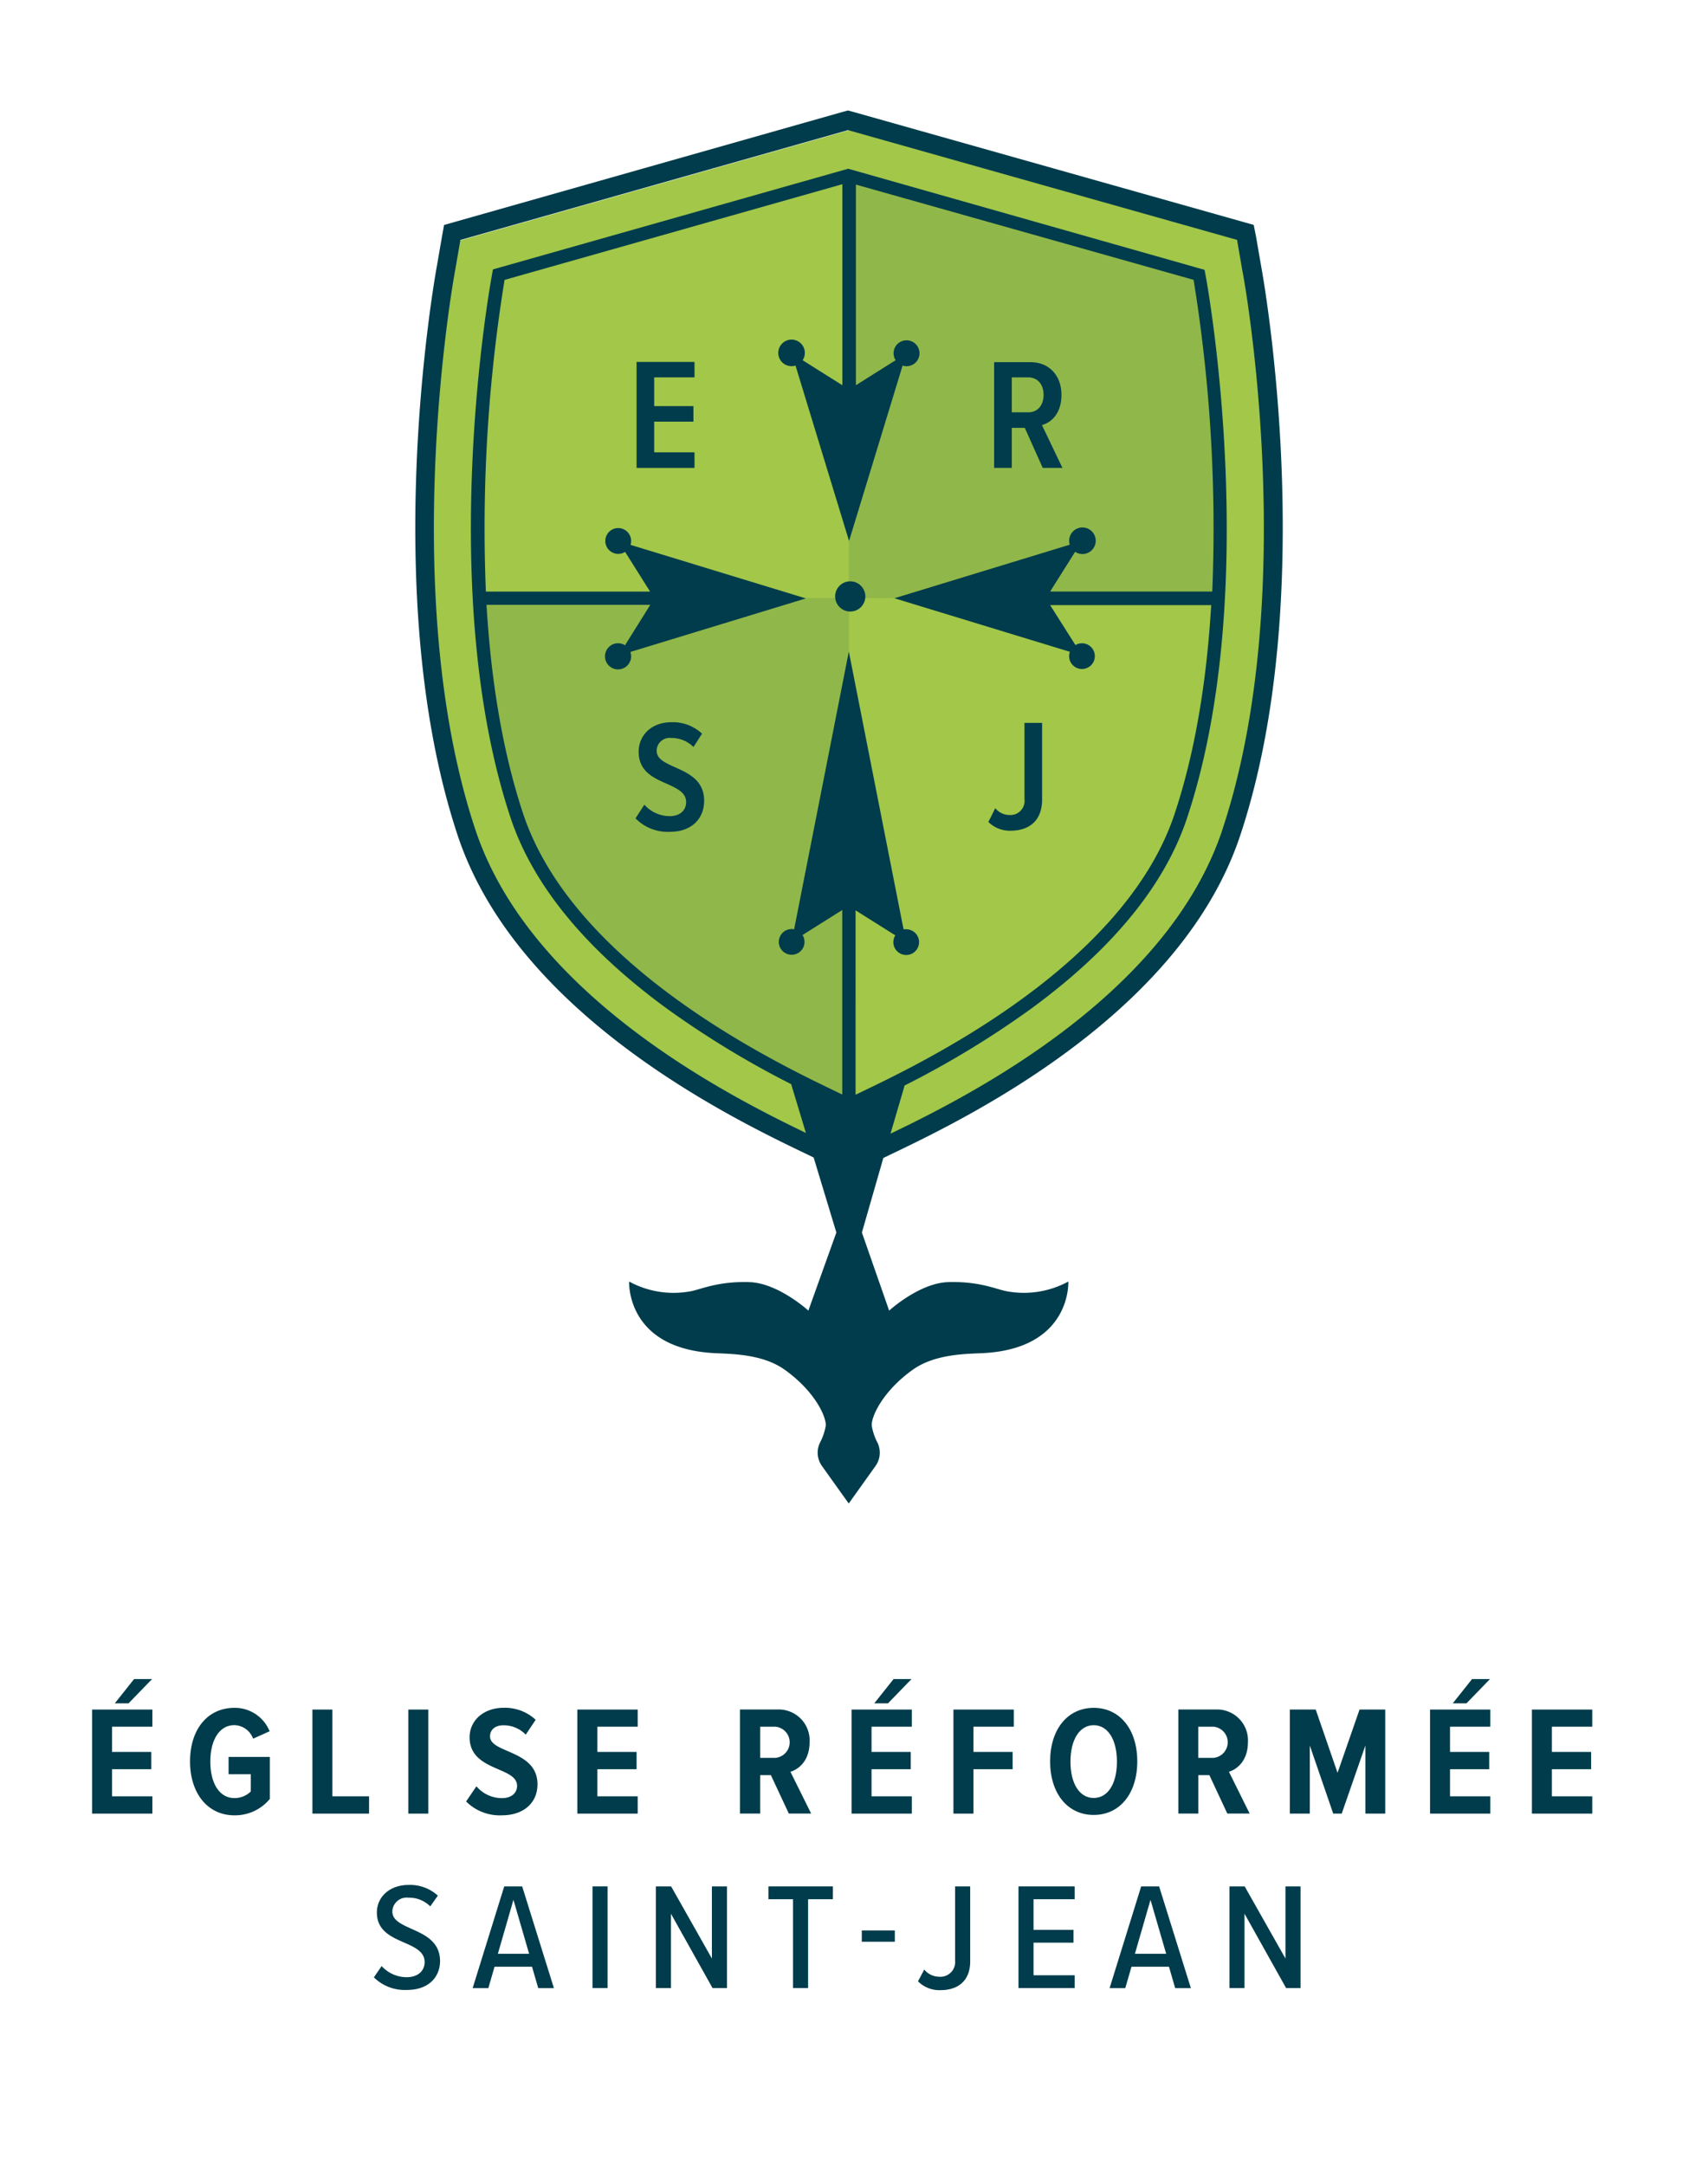 <svg xmlns="http://www.w3.org/2000/svg" viewBox="0 0 319.05 404.25"><defs><style>.cls-1{isolation:isolate;}.cls-2,.cls-4{fill:#003c4b;}.cls-3{fill:#a2c749;}.cls-4{opacity:0.11;mix-blend-mode:multiply;}</style></defs><title>ERSJ_FRArtboard 13 copy</title><g class="cls-1"><g id="Layer_1" data-name="Layer 1"><polygon class="cls-2" points="28.41 313.55 25.05 313.55 21.44 318.09 24.01 318.09 28.41 313.55"/><polygon class="cls-2" points="17.2 338.68 28.46 338.68 28.46 335.45 20.93 335.45 20.93 330.39 28.26 330.39 28.26 327.16 20.93 327.16 20.93 322.45 28.46 322.45 28.46 319.25 17.2 319.25 17.2 338.68"/><path class="cls-2" d="M42.7,331.33h4.15v3.22a4.35,4.35,0,0,1-3.07,1.23c-2.73,0-4.49-2.67-4.49-6.81s1.76-6.81,4.49-6.81a3.82,3.82,0,0,1,3.42,2.33l.1.19,3.07-1.38-.1-.21a7,7,0,0,0-6.48-4.16c-5,0-8.29,4-8.29,10S38.83,339,43.78,339a8.41,8.41,0,0,0,6.57-3l.05-.06v-7.85H42.7Z"/><polygon class="cls-2" points="62.09 319.25 58.36 319.25 58.36 338.68 68.94 338.68 68.94 335.45 62.09 335.45 62.09 319.25"/><rect class="cls-2" x="76.27" y="319.25" width="3.73" height="19.43"/><path class="cls-2" d="M94.82,327c-1.76-.76-3.28-1.42-3.28-2.73s1-2.08,2.48-2.08a5.69,5.69,0,0,1,4,1.56l.19.18,1.85-2.77-.14-.13a8.43,8.43,0,0,0-5.84-2.11c-3.68,0-6.36,2.32-6.36,5.52,0,3.69,3,4.94,5.44,6,1.84.8,3.43,1.49,3.43,3.07,0,1.05-.75,2.28-2.86,2.28a6.25,6.25,0,0,1-4.55-2l-.19-.21-1.92,2.83.13.13A8.89,8.89,0,0,0,93.75,339c4,0,6.65-2.28,6.65-5.8C100.4,329.41,97.31,328.08,94.82,327Z"/><polygon class="cls-2" points="107.85 338.68 119.12 338.68 119.12 335.45 111.59 335.45 111.59 330.39 118.91 330.39 118.91 327.16 111.59 327.16 111.59 322.45 119.12 322.45 119.12 319.25 107.85 319.25 107.85 338.68"/><path class="cls-2" d="M151.23,325.33a5.77,5.77,0,0,0-6-6.09h-7v19.43H142V331.5H144l3.35,7.17h4.17l-3.87-7.8C149.44,330.31,151.23,328.59,151.23,325.33ZM142,322.45h2.83a2.92,2.92,0,0,1,0,5.82H142Z"/><polygon class="cls-2" points="170.27 313.55 166.92 313.55 163.31 318.09 165.87 318.09 170.27 313.55"/><polygon class="cls-2" points="159.07 338.68 170.33 338.68 170.33 335.45 162.8 335.45 162.8 330.39 170.12 330.39 170.12 327.16 162.8 327.16 162.8 322.45 170.33 322.45 170.33 319.25 159.07 319.25 159.07 338.68"/><polygon class="cls-2" points="178.1 338.68 181.84 338.68 181.84 330.39 189.16 330.39 189.16 327.16 181.84 327.16 181.84 322.45 189.37 322.45 189.37 319.25 178.1 319.25 178.1 338.68"/><path class="cls-2" d="M204.3,318.93c-4.87,0-8.14,4-8.14,10s3.27,10,8.14,10,8.14-4,8.14-10S209.17,318.93,204.3,318.93Zm0,16.83c-2.64,0-4.34-2.66-4.34-6.78s1.71-6.81,4.34-6.81,4.34,2.67,4.34,6.81S206.94,335.76,204.3,335.76Z"/><path class="cls-2" d="M233.11,325.33a5.77,5.77,0,0,0-6-6.09h-7v19.43h3.73V331.5h2.07l3.35,7.17h4.17l-3.87-7.8C231.32,330.31,233.11,328.59,233.11,325.33Zm-9.28-2.88h2.83a2.92,2.92,0,0,1,0,5.82h-2.83Z"/><polygon class="cls-2" points="249.85 331.06 245.82 319.39 245.77 319.25 240.94 319.25 240.94 338.68 244.67 338.68 244.67 325.97 248.99 338.53 249.04 338.68 250.63 338.68 255.05 325.96 255.05 338.68 258.76 338.68 258.76 319.25 253.96 319.25 249.85 331.06"/><polygon class="cls-2" points="278.33 313.55 274.98 313.55 271.37 318.09 273.93 318.09 278.33 313.55"/><polygon class="cls-2" points="267.13 338.68 278.39 338.68 278.39 335.45 270.86 335.45 270.86 330.39 278.18 330.39 278.18 327.16 270.86 327.16 270.86 322.45 278.39 322.45 278.39 319.25 267.13 319.25 267.13 338.68"/><polygon class="cls-2" points="297.43 322.45 297.43 319.25 286.16 319.25 286.16 338.68 297.43 338.68 297.43 335.45 289.89 335.45 289.89 330.39 297.22 330.39 297.22 327.16 289.89 327.16 289.89 322.45 297.43 322.45"/><path class="cls-2" d="M76.85,360.19c-1.87-.85-3.56-1.59-3.56-3.22a2.67,2.67,0,0,1,3-2.59A5.6,5.6,0,0,1,80.37,356l1.42-2a7.68,7.68,0,0,0-5.46-2c-3.53,0-5.93,2.22-5.93,5.15,0,3.45,2.76,4.58,5.16,5.64,2,.88,3.76,1.71,3.76,3.62,0,1.51-1.1,2.82-3.38,2.82a6.32,6.32,0,0,1-4.65-2.08l-1.45,2.11A8.22,8.22,0,0,0,76,371.61c4.15,0,6.2-2.48,6.2-5.41C82.18,362.58,79.34,361.3,76.85,360.19Z"/><path class="cls-2" d="M94.19,352.27l-5.9,19h2.93l1.16-4h7l1.16,4h2.93l-5.93-19ZM93,364.86l2.91-10.08,2.93,10.08Z"/><rect class="cls-2" x="110.68" y="352.27" width="2.82" height="18.99"/><polygon class="cls-2" points="132.98 365.74 125.36 352.27 122.52 352.27 122.52 371.26 125.33 371.26 125.33 357.37 133.1 371.26 135.8 371.26 135.8 352.27 132.98 352.27 132.98 365.74"/><polygon class="cls-2" points="143.54 354.67 148.13 354.67 148.13 371.26 150.95 371.26 150.95 354.67 155.58 354.67 155.58 352.27 143.54 352.27 143.54 354.67"/><rect class="cls-2" x="160.98" y="360.5" width="6.17" height="2.11"/><path class="cls-2" d="M178.41,366.14a2.75,2.75,0,0,1-3,3,3.61,3.61,0,0,1-2.76-1.34L171.48,370a5.63,5.63,0,0,0,4.18,1.65c3.23,0,5.57-1.68,5.57-5.38v-14h-2.82Z"/><polygon class="cls-2" points="190.25 371.26 200.74 371.26 200.74 368.87 193.06 368.87 193.06 362.78 200.53 362.78 200.53 360.39 193.06 360.39 193.06 354.67 200.74 354.67 200.74 352.27 190.25 352.27 190.25 371.26"/><path class="cls-2" d="M213.17,352.27l-5.9,19h2.93l1.16-4h7l1.16,4h2.93l-5.93-19ZM212,364.86l2.91-10.08,2.93,10.08Z"/><polygon class="cls-2" points="240.12 352.27 240.12 365.74 232.5 352.27 229.66 352.27 229.66 371.26 232.47 371.26 232.47 357.37 240.24 371.26 242.94 371.26 242.94 352.27 240.12 352.27"/><path class="cls-3" d="M230.1,156.32C219.26,189,179.95,207.9,167,214.13l-.56.26-1.48.72-4.48,2.47-1.65.89-1.65-.89-4.58-2.47c-.3-.16-.79-.4-1.45-.72l-.56-.26C137.7,207.9,98.38,189,87.51,156.32c-14.43-43.47-4.25-101-3.82-103.41l1-5.64.36-2.11,2.08-.59,70.59-20,1-.26.92.26,70.85,20,2.08.56.4,2.14,1,5.64C234.39,55.35,244.57,112.86,230.1,156.32Z"/><path class="cls-4" d="M228.49,111.69H158.57V34.09l1.68.2,62.07,17.52,1.82.49.35,1.88.9,4.94A254.93,254.93,0,0,1,228.49,111.69Z"/><path class="cls-4" d="M158.58,111.69v93.9l-1.4-.76-4.05-2.19c-.26-.15-.7-.35-1.28-.64l-.5-.23c-11.43-5.51-46.21-22.24-55.83-51.13-4-12.13-5.89-25.54-6.53-38.94Z"/><polygon class="cls-2" points="118.91 87.38 129.73 87.38 129.73 84.47 122.2 84.47 122.2 78.74 129.53 78.74 129.53 75.84 122.2 75.84 122.2 70.47 129.73 70.47 129.73 67.59 118.91 67.59 118.91 87.38"/><path class="cls-2" d="M189,79.9h2.43l3.35,7.48h3.68l-3.83-8c1.75-.47,3.65-2.17,3.65-5.64,0-3.65-2.34-6.11-5.76-6.11h-6.82V87.38H189Zm0-9.43h3.06c1.75,0,2.88,1.3,2.88,3.26S193.83,77,192.08,77H189Z"/><path class="cls-2" d="M194.66,149.29V135h-3.29V149.2a2.65,2.65,0,0,1-2.82,3,3.44,3.44,0,0,1-2.64-1.28l-1.28,2.58a5.73,5.73,0,0,0,4.21,1.63C192.23,155.1,194.66,153.29,194.66,149.29Z"/><path class="cls-2" d="M235.63,50l-1-5.78L234.19,42l-2.13-.6L159.4,20.9l-1-.27-1,.27L85.07,41.41l-2.12.6-.39,2.17-1,5.78c-.45,2.49-10.88,61.49,3.94,106.07,11.14,33.51,51.46,52.9,64.71,59.27l.57.27,1.21.59,4.24,14L151,244.75s-5.61-5.14-11-5.32c-5.67-.18-8.78,1.23-10.75,1.66a17.36,17.36,0,0,1-11.73-1.77c0,.05-.62,12.64,16.19,13.38,3.3.15,8.87.23,12.87,3.09,5.61,4,7.78,8.75,7.67,10.46a10.84,10.84,0,0,1-1.1,3.2,4.28,4.28,0,0,0,.39,4.32l5,7,5-7a4.28,4.28,0,0,0,.39-4.32,10.72,10.72,0,0,1-1.09-3.2c-.12-1.71,2.06-6.46,7.66-10.46,4-2.86,9.56-2.95,12.87-3.09,16.82-.74,16.19-13.33,16.19-13.38a17.39,17.39,0,0,1-11.72,1.77c-2-.43-5.09-1.84-10.75-1.66-5.38.17-11,5.32-11,5.32L161,230.17,165,216.25l1.38-.67.57-.27c13.25-6.37,53.57-25.76,64.71-59.27C246.52,111.45,236.09,52.45,235.63,50Zm-118.88,70.5a2.44,2.44,0,1,0,1,1.25l32.78-10-32.75-10a2.37,2.37,0,0,0,.11-.69,2.41,2.41,0,1,0-1.12,2l4.67,7.42H90.76a289.89,289.89,0,0,1,3.49-58.21l63.1-17.87V71.94l-7.42-4.67a2.48,2.48,0,1,0-1.33,1l10,32.75,10-32.75a2.37,2.37,0,0,0,.7.12,2.42,2.42,0,1,0-2-1.12l-7.42,4.67V34.47l63.08,17.79a289.89,289.89,0,0,1,3.49,58.21H196.16l4.67-7.42a2.48,2.48,0,1,0-1-1.33l-32.75,10,32.78,10a2.37,2.37,0,0,0-.15.81,2.4,2.4,0,1,0,2.4-2.4,2.38,2.38,0,0,0-1.22.34L196.16,113h30.09c-.78,13.13-2.76,26.74-6.84,39-9.92,29.83-51,48.24-59.59,52.44V170l7.42,4.67a2.4,2.4,0,1,0,2-1.13,2.42,2.42,0,0,0-.46,0l-10.22-51.87-10.22,51.87a2.4,2.4,0,1,0,1.94,2.35,2.38,2.38,0,0,0-.37-1.28l7.42-4.67V204.4c-8.55-4.19-49.69-22.6-59.61-52.45-4.07-12.26-6.06-25.87-6.84-39h30.59Zm111.59,34.45c-10.43,31.37-48.22,50.13-62,56.76l2.64-9a174.36,174.36,0,0,0,23.49-14.24c15.24-11.12,25.08-23.12,29.25-35.66,14-42,4-98.52,3.57-100.9l-.28-1.52-1.49-.42L159.11,31.7l-.67-.19-.67.19L93.57,49.89l-1.49.42-.27,1.52c-.43,2.38-10.4,58.87,3.57,100.9,4.17,12.54,14,24.54,29.25,35.66a173.86,173.86,0,0,0,23.16,14.07l2.75,9.11c-13.94-6.72-51.37-25.45-61.75-56.65C74.27,111.22,84.54,53,85,50.59l1-5.78,72.41-20.51,72.67,20.5,1,5.79C232.6,53,242.87,111.22,228.34,154.92Z"/><circle class="cls-2" cx="158.82" cy="111.38" r="2.82"/><path class="cls-2" d="M125.09,152.41a6.32,6.32,0,0,1-4.72-2.14l-1.66,2.55a8.42,8.42,0,0,0,6.38,2.52c4.24,0,6.44-2.58,6.44-5.81,0-3.83-2.94-5.13-5.46-6.26-1.84-.83-3.41-1.54-3.41-3.06a2.42,2.42,0,0,1,2.7-2.4,5.81,5.81,0,0,1,4.18,1.69l1.6-2.49a8,8,0,0,0-5.7-2.14c-3.74,0-6.14,2.43-6.14,5.52,0,3.71,2.85,4.92,5.31,6,1.9.86,3.56,1.63,3.56,3.41C128.17,151.2,127.14,152.41,125.09,152.41Z"/></g></g></svg>